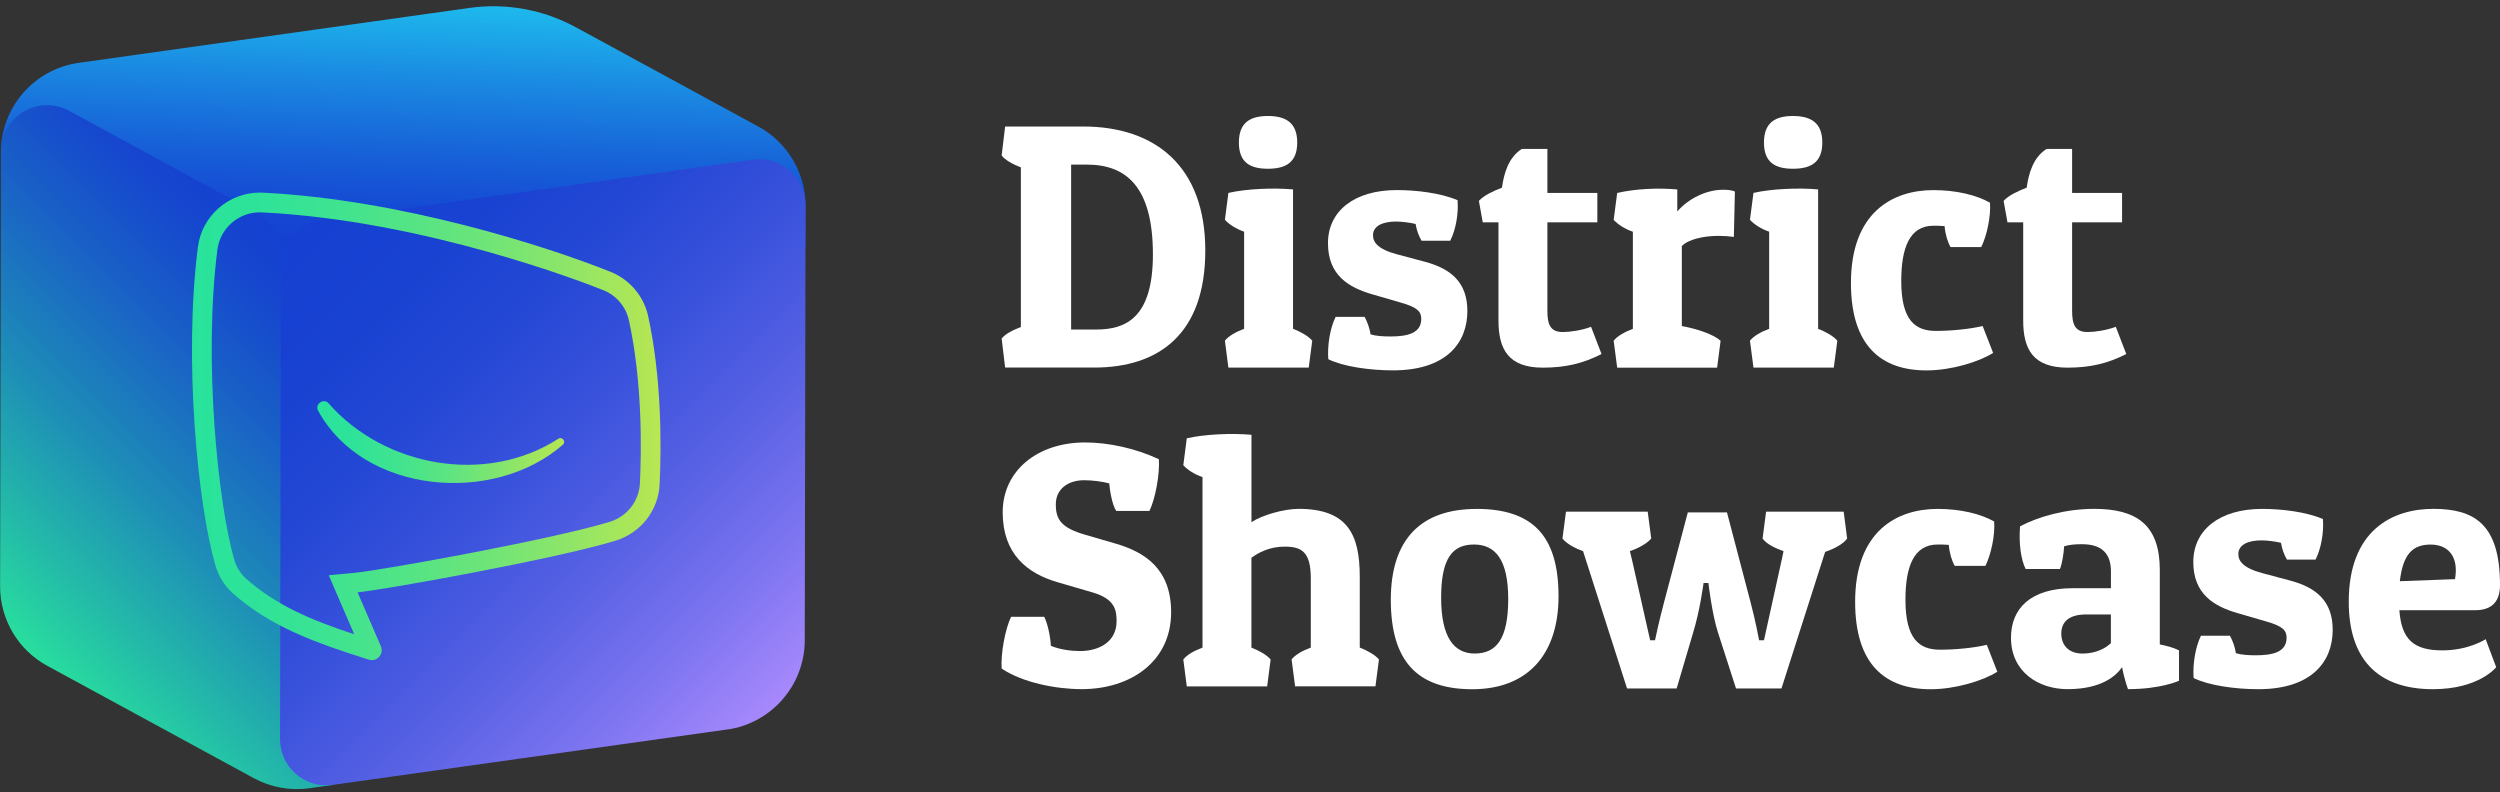 <?xml version="1.0" encoding="UTF-8"?>
<svg xmlns="http://www.w3.org/2000/svg" xmlns:xlink="http://www.w3.org/1999/xlink" version="1.1" viewBox="0 0 554.53 175.76">
  <rect x="0" y="0" width="554.53" height="175.76" fill="#333333" stroke="none"/>
  <defs>
    <style>
      .cls-1 {
        fill: none;
      }

      .cls-2 {
        fill: url(#linear-gradient-5);
      }

      .cls-3 {
        fill: url(#linear-gradient-4);
      }

      .cls-4 {
        fill: url(#linear-gradient-3);
      }

      .cls-5 {
        fill: url(#linear-gradient-2);
      }

      .cls-6 {
        fill: url(#linear-gradient);
      }

      .cls-7 {
        isolation: isolate;
      }

      .cls-8 {
        fill: #fff;
      }

      .cls-9 {
        clip-path: url(#clippath);
      }
    </style>
    <clipPath id="clippath">
      <path class="cls-1" d="M104.11,1.76L17.46,13.94C7.58,15.33.22,23.78.2,33.76L.02,130.04c-.01,7.36,4,14.13,10.47,17.65l45.79,24.91c3.78,2.05,8.11,2.84,12.37,2.24l92.6-13.01c9.88-1.39,17.24-9.84,17.26-19.82l.18-96.28c.01-7.36-4-14.13-10.47-17.65L127.71,6.04c-7.2-3.92-15.48-5.42-23.6-4.28h0Z"/>
    </clipPath>
    <linearGradient id="linear-gradient" x1="88.61" y1="114.11" x2="91.11" y2="171.33" gradientTransform="translate(0 169.34) scale(1 -1)" gradientUnits="userSpaceOnUse">
      <stop offset="0" stop-color="#1540d1"/>
      <stop offset=".14" stop-color="#1548d3"/>
      <stop offset=".37" stop-color="#1761d8"/>
      <stop offset=".65" stop-color="#1a88e1"/>
      <stop offset=".99" stop-color="#1ebfee"/>
      <stop offset="1" stop-color="#1fc2ef"/>
    </linearGradient>
    <linearGradient id="linear-gradient-2" x1="3.38" y1="23.98" x2="79.53" y2="100.14" gradientTransform="translate(0 169.34) scale(1 -1)" gradientUnits="userSpaceOnUse">
      <stop offset="0" stop-color="#29e39c"/>
      <stop offset=".17" stop-color="#24bfa7"/>
      <stop offset=".45" stop-color="#1d88b9"/>
      <stop offset=".69" stop-color="#1961c6"/>
      <stop offset=".88" stop-color="#1648ce"/>
      <stop offset="1" stop-color="#1540d1"/>
    </linearGradient>
    <linearGradient id="linear-gradient-3" x1="66.37" y1="118.61" x2="174.43" y2="10.55" gradientTransform="translate(0 169.34) scale(1 -1)" gradientUnits="userSpaceOnUse">
      <stop offset="0" stop-color="#1540d1"/>
      <stop offset=".16" stop-color="#1942d2"/>
      <stop offset=".32" stop-color="#2548d5"/>
      <stop offset=".48" stop-color="#3a52dc"/>
      <stop offset=".65" stop-color="#5761e4"/>
      <stop offset=".82" stop-color="#7c74f0"/>
      <stop offset=".99" stop-color="#aa8afd"/>
      <stop offset="1" stop-color="#ae8dff"/>
    </linearGradient>
    <linearGradient id="linear-gradient-4" x1="42.57" y1="74.77" x2="146.5" y2="74.77" gradientTransform="translate(0 169.34) scale(1 -1)" gradientUnits="userSpaceOnUse">
      <stop offset="0" stop-color="#29e39c"/>
      <stop offset=".14" stop-color="#2ee399"/>
      <stop offset=".31" stop-color="#3fe390"/>
      <stop offset=".51" stop-color="#5ae482"/>
      <stop offset=".73" stop-color="#80e56f"/>
      <stop offset=".96" stop-color="#afe656"/>
      <stop offset="1" stop-color="#b9e752"/>
    </linearGradient>
    <linearGradient id="linear-gradient-5" x1="70.38" y1="71.28" x2="125.14" y2="71.28" gradientTransform="translate(0 169.34) scale(1 -1)" gradientUnits="userSpaceOnUse">
      <stop offset="0" stop-color="#29e39c"/>
      <stop offset=".14" stop-color="#2ee399"/>
      <stop offset=".31" stop-color="#3fe390"/>
      <stop offset=".51" stop-color="#5ae482"/>
      <stop offset=".73" stop-color="#80e56f"/>
      <stop offset=".96" stop-color="#afe656"/>
      <stop offset="1" stop-color="#b9e752"/>
    </linearGradient>
  </defs>
  <!-- Generator: Adobe Illustrator 28.6.0, SVG Export Plug-In . SVG Version: 1.2.0 Build 709)  -->
  <g>
    <g id="Layer_1">
      <g id="Layer_1-2" data-name="Layer_1">
        <g>
          <g>
            <g class="cls-9">
              <g class="cls-7">
                <path class="cls-6" d="M116.61,0L.23,16.36l-.06,17.4,62.14,25.28c0-5.11,116.36-4.04,116.36-4.04l.02.02.02-21.23L116.62,0h-.01Z"/>
                <path class="cls-5" d="M73.8,174.11l-11.49-115.07v-2.79c0-3.76-2.04-7.23-5.35-9.02L15.35,24.59C8.53,20.88.21,25.81.2,33.58l-.2,108.4,62.09,33.78,34.99-4.92h0l-23.28,3.27h0Z"/>
                <path class="cls-4" d="M178.68,45.6l-.19,104.89c0,5.11-3.77,9.43-8.83,10.14l-95.86,13.47c-6.18.87-11.7-3.94-11.68-10.18l.19-104.89c0-5.11,3.77-9.43,8.83-10.14l95.86-13.47c6.18-.87,11.7,3.94,11.68,10.18h0Z"/>
              </g>
            </g>
            <g>
              <path class="cls-3" d="M57.67,47.1c.16,0,.31,0,.48.01,36.15,1.79,71.72,15.67,75.66,17.25,2.9,1.16,5.03,3.66,5.69,6.69,2.99,13.67,2.81,28.54,2.44,36.18-.19,3.94-2.89,7.37-6.73,8.53-13.27,4.02-50.73,10.74-56.31,11.27l-5.98.57,2.38,5.52,3.27,7.57c-9.42-3.11-17.35-6.4-24.12-12.45-1.18-1.09-2.06-2.56-2.54-4.24-3.51-12.34-6.84-43.88-3.69-68.62.6-4.73,4.66-8.29,9.44-8.29h0M57.67,42.72h0c-6.96,0-12.89,5.14-13.78,12.11-3.17,24.92-.05,56.76,3.82,70.37.68,2.4,1.96,4.59,3.8,6.28,8.23,7.35,17.86,10.93,30.3,14.84.23.07.45.11.67.11,1.49,0,2.66-1.56,2.01-3.06l-5.17-11.98c5.88-.56,43.6-7.33,57.16-11.44,5.59-1.69,9.55-6.67,9.83-12.5.45-9.3.37-24-2.54-37.33-.97-4.45-4.11-8.12-8.33-9.82-14.35-5.75-46.59-16.05-77.06-17.56-.23-.01-.46-.02-.69-.02h-.01Z"/>
              <path class="cls-2" d="M72.92,89.5c12.4,14.1,34.93,18.15,50.94,7.81.82-.57,1.77.68,1,1.32-15.27,13.39-44.18,11.06-54.32-7.57-.74-1.49,1.33-2.84,2.38-1.56h0Z"/>
            </g>
          </g>
          <g>
            <g>
              <path class="cls-8" d="M222.95,81.53l-.77-6.43c.77-1.01,2.4-1.86,4.26-2.56v-35.42c-1.86-.7-3.49-1.63-4.26-2.63l.77-6.43h17.28c16.12,0,27.12,8.91,27.12,27.51s-10.38,25.96-24.65,25.96h-19.76.01ZM243.18,73.09c6.59,0,12.55-2.64,12.55-16.66,0-14.96-5.89-19.92-14.65-19.92h-3.49v36.58h5.59Z"/>
              <path class="cls-8" d="M272.47,42.79c4.03-.93,10-1.16,14.34-.78v30.92c1.78.7,3.41,1.63,4.26,2.64l-.78,5.97h-17.82l-.77-5.97c.77-1.01,2.4-1.94,4.26-2.64v-21.54c-1.78-.62-3.26-1.55-4.26-2.63l.77-5.97ZM281.23,25.73c3.95,0,6.51,1.47,6.51,5.89s-2.56,5.81-6.51,5.81-6.43-1.4-6.43-5.81,2.48-5.89,6.43-5.89h0Z"/>
              <path class="cls-8" d="M315.32,53.4c-.62-1.08-1.08-2.25-1.32-3.72-1.24-.31-3.1-.54-4.34-.54-3.02,0-5.11,1.01-5.11,3.02,0,1.55,1.01,3.1,5.35,4.26l6.12,1.63c5.89,1.55,9.46,4.65,9.46,10.93,0,7.13-4.73,13.17-16.51,13.17-5.19,0-11.08-.85-14.34-2.48-.23-3.02.39-6.9,1.63-9.38h6.43c.62,1.16,1.08,2.4,1.32,3.88,1.32.39,2.87.46,4.42.46,3.57,0,6.82-.62,6.82-3.88,0-1.55-.7-2.56-4.57-3.64l-6.12-1.78c-5.5-1.55-10-4.34-10-11.39s5.74-11.78,15.27-11.78c4.26,0,9.69.62,13.48,2.25.23,3.02-.39,6.51-1.63,8.99h-6.36Z"/>
              <path class="cls-8" d="M328.03,44.57c1.08-1.24,3.33-2.25,5.12-2.94.46-3.25,1.47-6.74,4.42-8.6h5.66v9.77h11.08v6.51h-11.08v19.61c0,3.02.62,4.73,3.41,4.73,1.63,0,4.26-.39,6.28-1.16l2.32,6.04c-4.11,2.09-7.98,3.02-13.02,3.02-7.67,0-9.84-4.11-9.84-10.46v-21.78h-3.49l-.85-4.73h-.01Z"/>
              <path class="cls-8" d="M384.6,52.55c-1.01-.15-2.17-.23-3.41-.23-3.18,0-6.59.7-8.14,2.25v17.75c3.41.62,7.05,1.86,8.6,3.26l-.77,5.97h-22.17l-.78-5.97c.78-1.01,2.4-1.94,4.26-2.64v-21.54c-1.78-.62-3.25-1.55-4.26-2.63l.78-5.97c4.03-.93,8.99-1.16,13.33-.78v4.88c2.33-2.71,6.28-4.81,10.15-4.81,1.01,0,1.94.08,2.63.39l-.23,10.07h.01Z"/>
              <path class="cls-8" d="M388.94,42.79c4.03-.93,10-1.16,14.34-.78v30.92c1.78.7,3.41,1.63,4.26,2.64l-.78,5.97h-17.82l-.78-5.97c.78-1.01,2.4-1.94,4.26-2.64v-21.54c-1.78-.62-3.25-1.55-4.26-2.63l.78-5.97ZM397.7,25.73c3.95,0,6.51,1.47,6.51,5.89s-2.56,5.81-6.51,5.81-6.43-1.4-6.43-5.81,2.48-5.89,6.43-5.89h0Z"/>
              <path class="cls-8" d="M432.65,54.8c-.62-1.08-1.16-2.79-1.32-4.65-.93-.08-1.78-.08-2.48-.08-5.27,0-7.13,4.88-7.13,12.25,0,8.76,3.1,11.08,7.67,11.08,3.33,0,7.52-.39,10.38-1.09l2.33,5.97c-3.18,2.01-9.3,3.88-14.8,3.88-10.08,0-16.74-5.5-16.74-19.38,0-15.73,9.3-20.61,18.29-20.61,5.04,0,9.53,1.08,12.55,2.79.23,3.02-.7,7.36-1.94,9.84h-6.82.01Z"/>
              <path class="cls-8" d="M444.42,44.57c1.08-1.24,3.33-2.25,5.12-2.94.46-3.25,1.47-6.74,4.42-8.6h5.66v9.77h11.08v6.51h-11.08v19.61c0,3.02.62,4.73,3.41,4.73,1.63,0,4.26-.39,6.28-1.16l2.32,6.04c-4.11,2.09-7.98,3.02-13.02,3.02-7.67,0-9.84-4.11-9.84-10.46v-21.78h-3.49l-.85-4.73h0Z"/>
            </g>
            <g>
              <path class="cls-8" d="M247.6,113.34c-.93-1.32-1.47-4.81-1.55-6.12-1.47-.39-3.64-.7-5.58-.7-3.64,0-6.28,2.01-6.28,5.35s1.16,5.19,6.51,6.74l6.9,2.01c6.28,1.86,12.17,5.5,12.17,15.19,0,10.93-8.99,17.05-19.84,17.05-5.74,0-13.18-1.47-17.75-4.57-.23-3.25.77-8.76,2.09-11.47h7.36c.7,1.4,1.32,4.03,1.47,6.43,2.02.85,4.57,1.16,6.43,1.16,4.42,0,8.14-2.17,8.14-6.59,0-2.4-.31-4.88-5.11-6.35l-7.98-2.33c-6.74-1.94-12.17-6.28-12.17-15.5s7.67-15.5,18.29-15.5c5.19,0,11.24,1.32,16.35,3.72.23,3.26-.77,8.76-2.09,11.47h-7.36Z"/>
              <path class="cls-8" d="M263.25,97.22c4.03-.93,10-1.16,14.34-.78v19.38c2.48-1.63,7.29-2.95,10.46-2.95,10.85,0,13.56,5.66,13.56,15.04v15.73c1.78.7,3.41,1.63,4.26,2.63l-.78,5.97h-17.82l-.78-5.97c.78-1.01,2.4-1.94,4.26-2.63v-15.34c0-5.89-2.02-7.05-5.81-7.05-3.33,0-5.81,1.32-7.36,2.48v19.92c1.78.7,3.41,1.63,4.26,2.63l-.77,5.97h-17.83l-.77-5.97c.77-1.01,2.4-1.94,4.26-2.63v-37.82c-1.78-.62-3.26-1.55-4.26-2.63l.77-5.97h0Z"/>
              <path class="cls-8" d="M327.49,112.88c12.32,0,18.21,5.81,18.21,19.38,0,12.87-6.82,20.62-19.14,20.62s-18.06-6.36-18.06-19.84,6.74-20.15,18.99-20.15h0ZM327.1,144.96c4.88,0,7.44-3.33,7.44-12.09s-2.87-12.09-7.59-12.09-7.29,2.95-7.29,11.78,2.87,12.4,7.44,12.4Z"/>
              <path class="cls-8" d="M381.12,140.47c-1.4-4.26-2.17-11.16-2.17-11.16h-1.08s-.78,6.04-2.33,11.08l-3.64,12.32h-11l-9.76-30.46c-1.94-.7-3.72-1.71-4.57-2.79l.78-5.97h18.13l.78,5.97c-.93,1.08-2.71,2.09-4.73,2.79l.54,2.25c1.47,6.51,3.95,17.52,3.95,17.52h1.08s.85-4.11,2.01-8.45l5.27-19.92h8.68l5.19,19.76c1.16,4.34,1.94,8.6,1.94,8.6h1.08s2.87-13.1,3.88-17.59l.46-2.17c-2.01-.7-3.8-1.63-4.65-2.79l.78-5.97h17.21l.77,5.97c-.93,1.24-2.79,2.25-4.88,2.95l-9.69,30.3h-10.08l-3.95-12.25h0Z"/>
              <path class="cls-8" d="M433.58,125.51c-.62-1.08-1.16-2.79-1.32-4.65-.93-.08-1.78-.08-2.48-.08-5.27,0-7.13,4.88-7.13,12.25,0,8.76,3.1,11.08,7.67,11.08,3.33,0,7.52-.39,10.38-1.08l2.33,5.97c-3.18,2.01-9.3,3.88-14.8,3.88-10.08,0-16.74-5.5-16.74-19.38,0-15.73,9.3-20.62,18.29-20.62,5.04,0,9.53,1.08,12.55,2.79.23,3.02-.7,7.36-1.94,9.84h-6.82.01Z"/>
              <path class="cls-8" d="M449.31,126.21c-1.01-2.01-1.55-5.58-1.24-9.46,3.88-2.09,10.08-3.88,16.43-3.88,9.46,0,14.57,3.57,14.57,13.56v16.51c1.55.31,3.02.7,4.26,1.32v6.74s-3.95,1.86-11.31,1.86c0,0-.78-2.01-1.32-4.88-1.32,1.94-4.57,4.88-12.09,4.88-6.51,0-12.55-3.88-12.55-11.39,0-6.43,4.26-11,13.72-11h8.45v-3.72c0-4.03-2.09-6.04-6.43-6.04-1.47,0-2.64.08-3.95.46-.08,1.55-.46,3.95-.93,5.04h-7.61ZM468.22,142.64v-6.35h-5.42c-3.88,0-5.58,1.63-5.58,4.26,0,2.48,1.55,4.42,4.73,4.42s5.35-1.39,6.28-2.33h-.01Z"/>
              <path class="cls-8" d="M507.27,124.12c-.62-1.08-1.08-2.25-1.32-3.72-1.24-.31-3.1-.54-4.34-.54-3.02,0-5.12,1.01-5.12,3.02,0,1.55,1.01,3.1,5.35,4.26l6.12,1.63c5.89,1.55,9.46,4.65,9.46,10.93,0,7.13-4.73,13.17-16.51,13.17-5.19,0-11.08-.85-14.34-2.48-.23-3.02.39-6.9,1.63-9.38h6.43c.62,1.16,1.08,2.4,1.32,3.88,1.32.39,2.87.46,4.42.46,3.57,0,6.82-.62,6.82-3.88,0-1.55-.7-2.56-4.57-3.64l-6.12-1.78c-5.5-1.55-10-4.34-10-11.39s5.74-11.78,15.27-11.78c4.26,0,9.69.62,13.48,2.25.23,3.02-.39,6.51-1.63,8.99h-6.36.01Z"/>
              <path class="cls-8" d="M553.69,147.99s-3.8,4.88-14.03,4.88c-12.48,0-18.68-6.9-18.68-19.38,0-15.89,9.69-20.62,18.75-20.62s14.8,3.33,14.8,16.9c0,3.56-1.71,5.58-5.5,5.58h-16.82c.46,6.51,3.18,8.91,9.53,8.91,5.89,0,9.61-2.48,9.61-2.48l2.33,6.2h.01ZM532.3,128.92l12.25-.46c.85-4.81-1.32-7.67-5.42-7.67-3.88,0-6.12,2.01-6.82,8.14h-.01Z"/>
            </g>
          </g>
        </g>
      </g>
    </g>
  </g>
</svg>